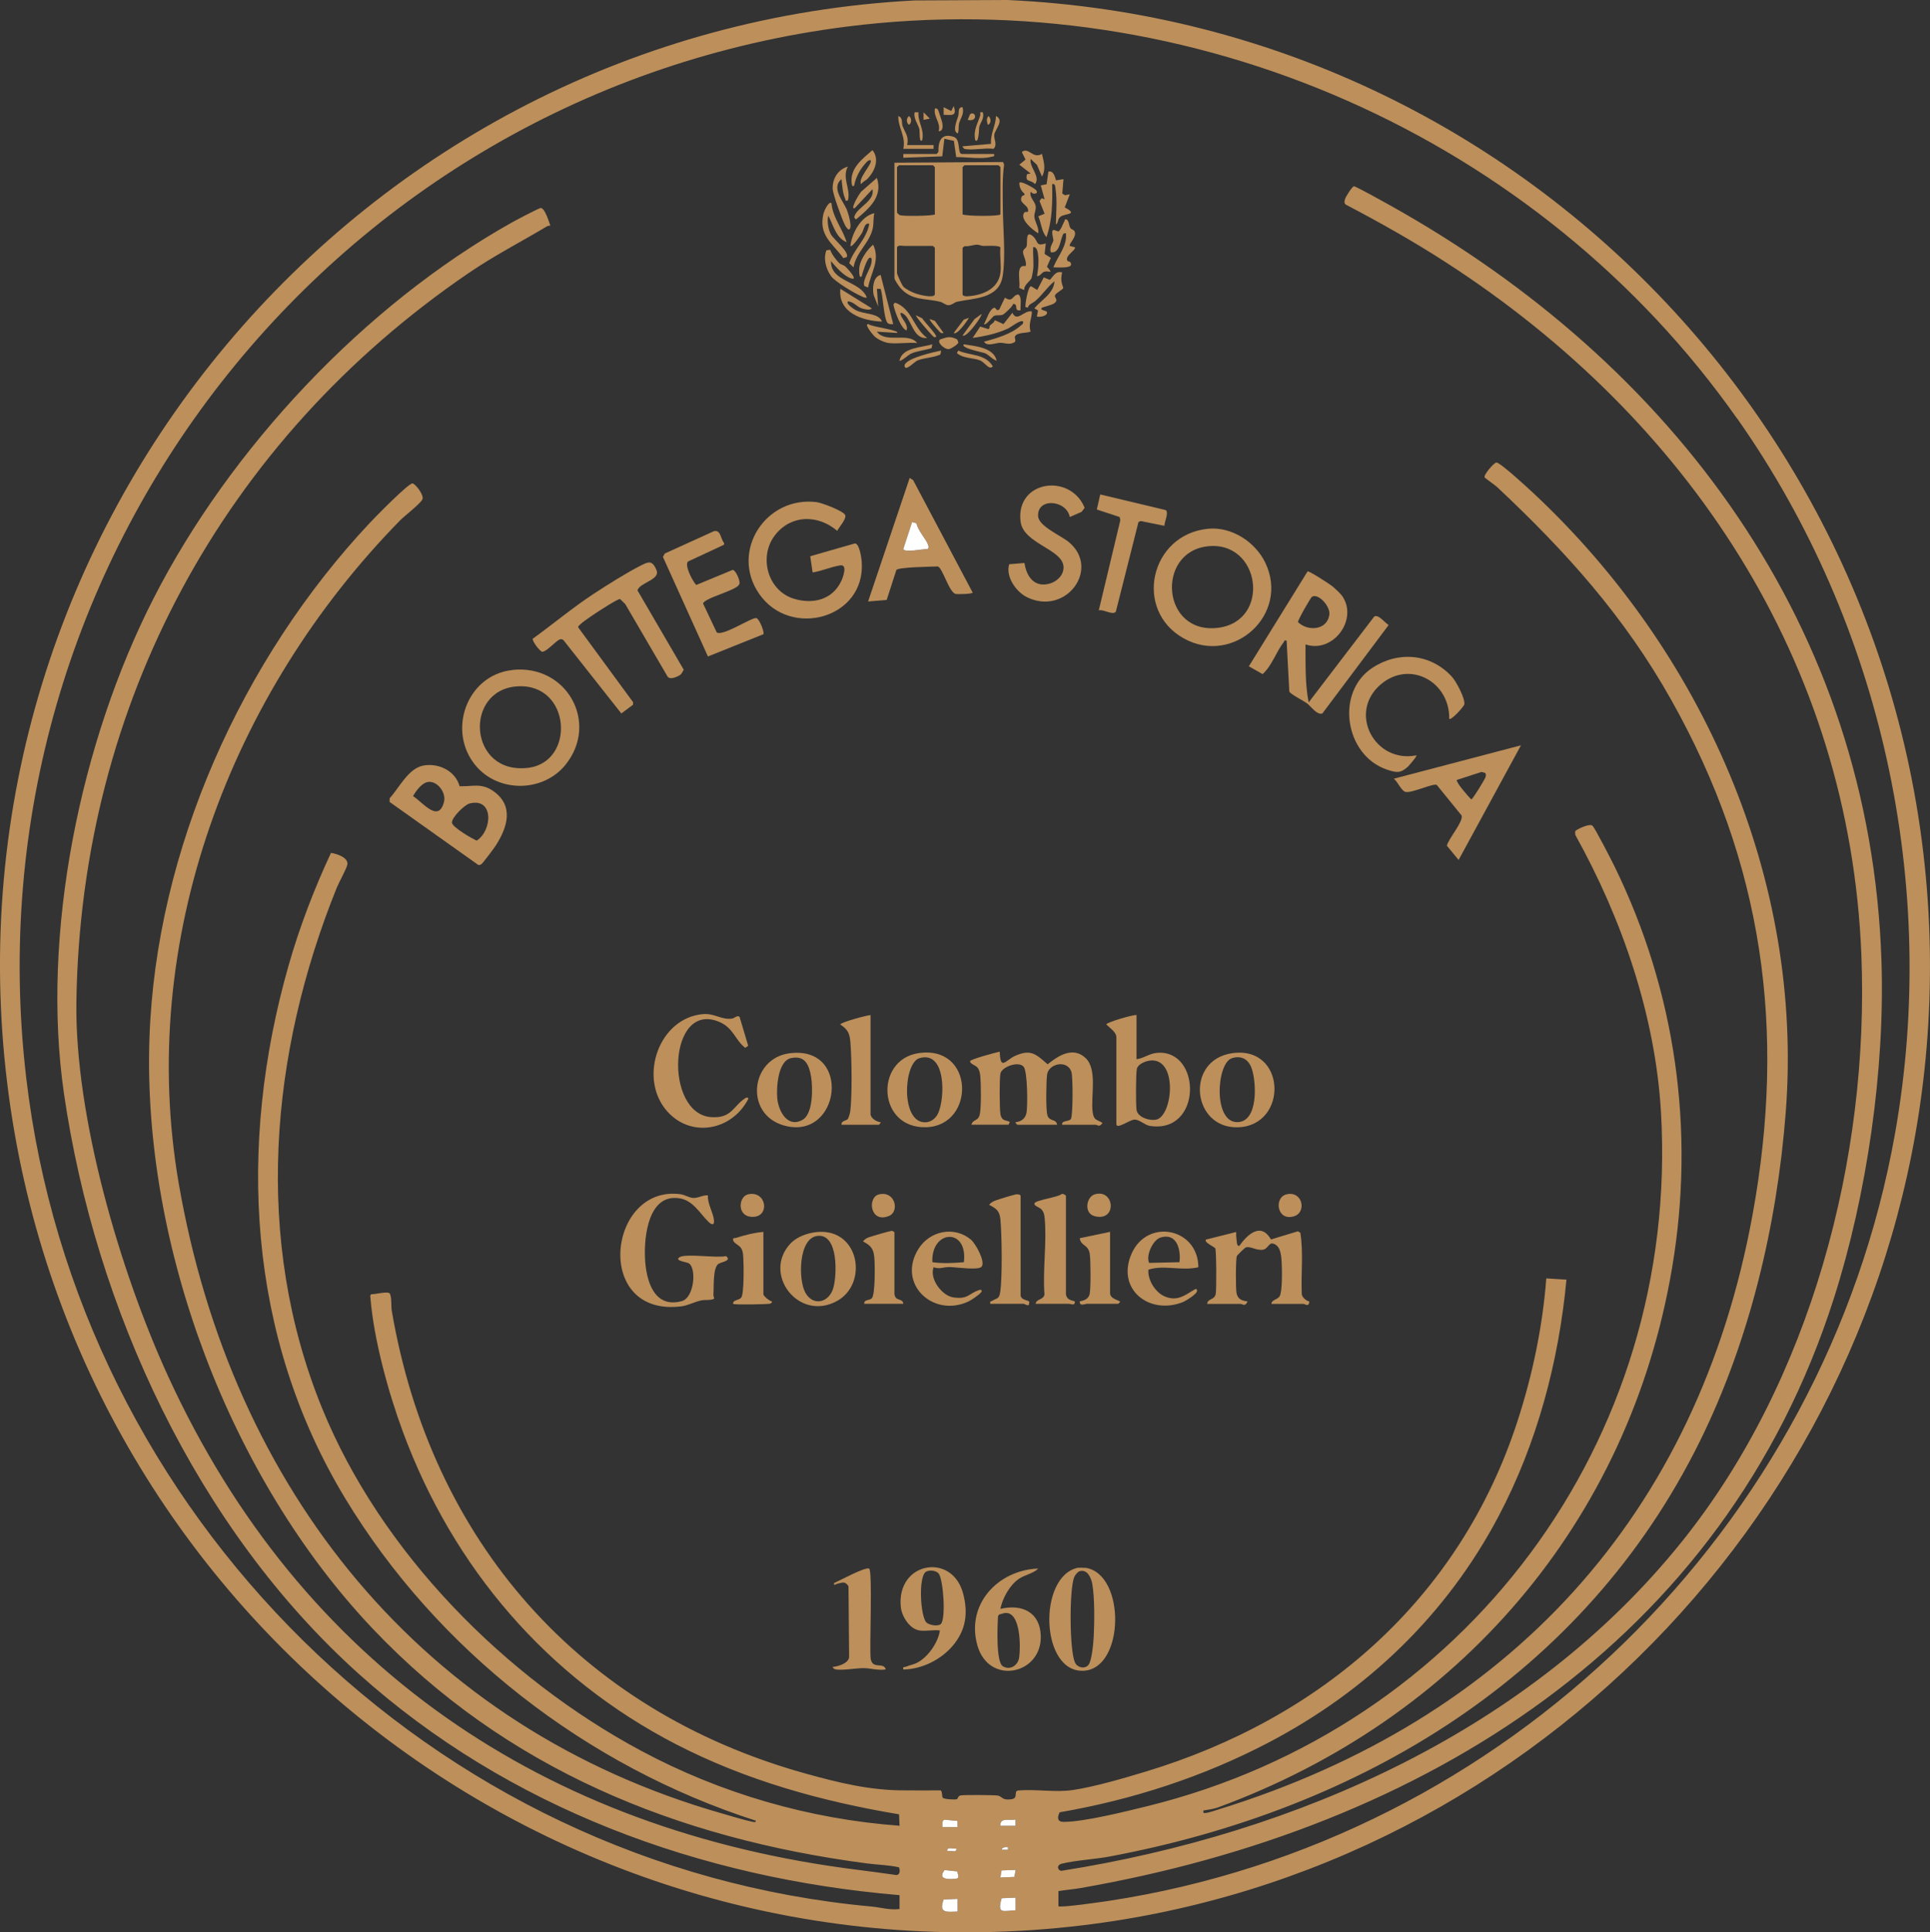 <svg xmlns="http://www.w3.org/2000/svg" id="Livello_1" viewBox="0 0 3062.1 3065.1"><rect x="0" y="0" width="3062.1" height="3065.1" fill="#333333" stroke="none"/><defs><style>      .st0 {        fill: #fff;      }      .st1 {        fill: #bc8f5b;      }    </style></defs><path class="st1" d="M1450.8.7L1598.3,0c853.6,38.3,1512.8,772,1460.9,1627.1-44.5,733-613.7,1339.8-1343,1427C875.4,3154.6,114.2,2556,11.5,1718.8-96.5,837.5,567.6,47.1,1450.8.7ZM2756.6,664.7C2441.7,216.9,1890.7-26.8,1344.3,42.1,528,145.2-54.3,889.4,41.5,1708.8c81,693.1,644.1,1251.5,1340.7,1315.3,15,1.4,29.7,6,45,4v-22c-316.5-26.7-620.8-138.1-858-351-257.4-231.1-418.1-579.9-467.7-920.3-36.9-253.6,26.1-558.4,142-785.4,121.5-238.1,334.4-465,567.9-596.1,5.7-3.2,44.1-23.6,46.7-23.4,6.5.5,12.9,22,15.1,28.1-2-.1-4,.2-5.7,1.2-41.7,24.9-83.7,46.4-124.1,74C355.1,698.2,128.1,1116.3,121.2,1589c-2.7,182.6,69.6,428.6,145.7,594.4,210.3,458.4,597.1,721,1095.3,782.7,20,2.5,40.1,5.3,60,8.1,6.2-.4,5.9-7.9,4.1-12.2-15.7-3.7-33.4-4-49.9-6.1-302.2-39.5-574.5-150.3-785.3-372.7-226.3-238.7-365.1-606.5-354-936.2,10.1-299,146.7-601.6,350-818,8.4-9,60.1-61.7,67.1-62.2,4.3-.3,19.1,18.6,16,25.2-3.4,7.2-28,26-35,33-269.5,274.8-418.5,667.1-351.4,1053.4,84.1,483.6,385.3,862.8,863.4,998.6,14.1,4,31.6,9.5,45.5,12.5,2,.4,7,2,6.5-1.5-268.8-86.4-505.4-269.8-651.6-511.4-155.4-256.9-171.1-559.6-89.8-845,17.5-61.3,40.4-121,67.3-178.7,9.1,1.3,27.2,7,26.1,18-.6,5.7-13.7,29.2-16.9,37.2-106.3,263.5-132.3,557.8-23.4,825.3,93.2,228.9,290.2,427.9,506.3,543.7,126.3,67.7,266.8,108.4,410,118.9l-.8-18.1c-122.9-20.5-242.3-53.7-353.2-110.8-204.9-105.6-354.2-280.1-434-496-23.1-62.4-46.2-146.4-51.5-212.7-.2-2.2-.9-3.9,1.5-5.5,6,.4,26.2-5.3,29.2-1,3.2,4.7,2.1,20.8,3.1,26.9,62.4,365.3,297.9,634.5,655.8,734.2,53.6,14.9,103.3,27.2,158.9,26.9,18.6,0,37.2.3,55.8,0,3.4.8,2.2,9.5,3.7,11.6,1.9,2.6,18.8,3.3,22.2,2.5,2.2-.6,1.4-5.1,6.3-6.1,5.4-1,55.6-.8,59.7.4,7.1,2.2,6.2,7.6,20.5,5.7,11.8-1.6,3.6-11.6,10.2-13.8,28.6-2.7,59.4,3.3,87.2-.8,35.2-5.2,80.6-18.6,115.1-29,280-84.5,498.8-274,590.5-555.5,23.8-72.9,40.1-150.6,45.9-227.1l32,2c-12.3,130.3-46.6,259.6-107.7,375.3-82.6,156.4-208.9,277.3-365,359-103.7,54.3-215.9,90.7-331.4,110.6-4.2,8.5-3.8,15.4,7.1,15.2,32.7-.3,97.7-16.5,131.4-24.8,504.2-123.9,845.6-578.8,815.6-1100.4-8.8-153.3-61.8-307.2-135.9-440.2-.1-2-.8-4.8.2-6.5,1.1-1.8,21.6-12.3,26.8-8.4,3.6,2.6,31,56.1,35.2,64.8,96.9,198.1,128.1,417.9,91.4,636.1-68.1,404.6-339.3,716.7-721.3,856.7-6,2.2-15.8,3.6-22.4,4.6-.1,3.6-1,4.2,3,4,4.9-.2,15.3-3.8,20.6-5.5,461.1-142.4,760.9-466.8,847.8-944.2,53.4-293,16.7-556.4-129.1-815.8-74.2-132.1-166.7-234.9-276.3-337.7-3-2.8-19.1-14.2-19.8-15.2-2.2-3.8,14.7-23.6,18.7-23.7,6.3-.1,51.1,41.5,59.1,48.9,267.4,250.3,428.7,611.4,399.9,982-13.8,178.3-57.1,361.4-136.3,521.7-183.7,372.2-536.8,583.8-937.3,658.7-23.2,4.3-53.4,5.8-74.9,11.2-9.7,2.4-6.1,11.2-.7,11.3,374.3-59.1,744.8-223.2,985.1-523,203.3-253.6,297-606.9,284.1-929.9-18.5-466.1-275.5-850.7-659.4-1098.6-51.2-33.1-104.6-63.2-158.6-91.4-3.2-2.6-2-5.7-1.1-9.1s11.4-20,14-20c3.2,0,49.3,25.7,56.4,29.7,451.2,251.4,763.4,669.2,780.6,1199.4,5.6,172.3-23,370.2-75.4,534.5-174.3,546.4-652.1,841.3-1196.1,935.9-11.3,2-23,2.7-34.3,4.7v23.9c2.7,2.9,70.4-7,80.4-8.5,629.2-96.1,1135.7-591.1,1246.9-1217.1,70-393.9-20.9-807.8-250.1-1133.7h0ZM1519,2888.4l-20.4-2c-4.6,1.5-3.2,7.8-3.3,11.7h24l-.3-9.7h0ZM1611.2,2886.1c-9.1,2.5-24.8-4.4-24,10h24s0-10,0-10h0ZM1599.2,2930.1c-3.8-.3-8.8-.6-10,4h10v-4ZM1517.2,2932.1c-4.2,1.1-15.6-3.4-14,4,4.2-1.1,15.6,3.4,14-4ZM1518.9,2968.5l-20.3-2.1c-11.9,15.8,7.5,14.8,19.4,13.4,4.9-1.3,1.1-7.8.9-11.3h0ZM1611.3,2966.1l-22.1.9-1.9,11.1,22.1-.9,1.9-11.1ZM1611.3,3010.1l-22.1.9c-7.5,26.1,2.4,19.8,22.1,19.1v-20h0ZM1519.3,3012.1l-22.1.9c-8,22.4,4.5,19.8,22.1,19.1v-20h0Z"></path><path class="st0" d="M1611.3,3010.1v20c-19.7.7-29.6,7-22.1-19.1l22.1-.9h0Z"></path><path class="st0" d="M1519.3,3012.1v20c-17.6.6-30.2,3.2-22.1-19.1l22.1-.9h0Z"></path><path class="st0" d="M1518.9,2968.5c.2,3.6,4,10-.9,11.3-12,1.4-31.3,2.3-19.4-13.4l20.3,2.1h0Z"></path><polygon class="st0" points="1611.3 2966.1 1609.4 2977.2 1587.2 2978.1 1589.1 2966.9 1611.3 2966.1"></polygon><path class="st0" d="M1519,2888.4l.3,9.7h-24c0-3.9-1.3-10.2,3.3-11.7l20.4,2h0Z"></path><path class="st0" d="M1611.2,2886.1v10h-24c-.8-14.4,14.9-7.5,24-10Z"></path><path class="st0" d="M1517.2,2932.1c1.7,7.4-9.8,2.9-14,4-1.7-7.4,9.8-2.9,14-4Z"></path><path class="st0" d="M1599.2,2930.1v4h-10c1.2-4.5,6.2-4.3,10-4h0Z"></path><path class="st1" d="M1419.2,258.1l172.1-1.1,1.8,3.9c-3.1,22.6-2.2,47.1-2,70.3.3,31.7,4.8,76.5-.4,107.4-6,35.8-45.7,34.2-72,40-5,1.1-8.7,5.8-14.4,5.5-4.2-.3-8.2-4.3-12.7-5.4-24.2-5.9-45.4-1.4-63.5-22.5-2.2-2.6-9-12.5-9-15v-183h0ZM1483.2,340.1v-75l-3-3h-54l-3,3v72c0,.4,3.1,3.5,4,4,4.8,2.3,53.9,1.4,56-1ZM1587.2,340.1v-75l-3-3h-54l-3,3v75c7.4,3,58,3.1,60,0ZM1483.2,467.1v-74l-3-3h-46c-1.3,0-11-2.3-11,3v40c0,2.1,7.8,19.1,10,21.5,3.4,3.9,14.5,9.3,19.6,11,5.5,1.9,28.5,7.9,30.4,1.5h0ZM1587.2,433.1c1.7-12.1-1.2-27.5,0-40,0-4.6-22.2-2.9-27-3-3.4-.1-6.6-2-10-2-5.7,0-13.1,3.3-19.7,2.3l-3.3,2.7v74c0,2.1,4.4,3,6.7,2.9,23.4-1.1,49.6-10.7,53.3-36.9h0Z"></path><path class="st1" d="M2071.3,1022.1c.2,30.6-.9,62.2,5,92l104-136.1c6.4-4.3,17.2,10.1,22.9,13.4l-105.3,140.5c-8.9,2.4-18.3-12-24.7-16.6-5-3.6-26.2-14.4-27.6-18.4l-4.3-80.7c-4.6-1.2-3.3.9-4.6,2.5-12.5,15.9-18.3,36.9-33.5,50.6l-21.8-12.4,93.2-150.6c2.6-.8,34.1,19.5,38.6,23.1,4,3.2,13.5,11.9,16.2,15.8,26.1,37.4-14.5,91.8-58,77h0ZM2081.6,946.5c-2,1.2-23,37.7-22.2,40.3,15.9,15.4,46.4,12.8,49.7-11.8,1.8-13.2-17.4-34.4-27.5-28.4Z"></path><path class="st1" d="M1080.6,1069.4c-3.8,3.4-17.6,9.9-21.5,3.7l-67.1-114.9-8.2-8c-3.2-.8-34.7,19.7-40,23.3-4.8,3.3-26.6,17.3-26.6,21.4l87.3,119-.2,4-18.5,13.8-91.5-115.9c-1.6-1.7-3.4-2.3-5.7-1.7-6,1.6-21.4,20-28.5,19.8-4.5-1.7-15.9-17-14.8-20.8,32.4-23.4,63.4-49.4,96.8-71.3,21.5-14.1,51.1-32.7,73.7-44.3,12.8-6.6,19.1-9.6,25.8,6.9,6.3,15.5-26.3,19.3-30.2,32l73.4,125.9c-1.3,2-2.6,5.4-4.3,6.9h0Z"></path><path class="st1" d="M1289.3,908.1l-3.8-25.8,70.8-20.3c7.3-.2,10.5,23.3,10.9,29.1,6.5,89.8-113.2,122.7-162.8,50.8-46.6-67.5,10.8-155.7,91.4-145.4,7.9,1,43.2,14.2,45.3,20.8,1.9,5.9-9.8,18.9-12.8,24.7-30.3-25.7-72.2-26.1-98,6-27,33.5-13.3,88.2,28.6,101.5,30.4,9.6,62.4,2.1,76.2-28.7,2.6-5.7,9.8-25.7-1.8-24-14.2,2.1-29.5,9-43.9,11.2h0Z"></path><path class="st1" d="M1916.8,838.7c37.3-3.6,75,20.9,90.8,54.1,39.1,82-51.2,163.7-129.7,119.7-79.9-44.7-53.2-164.8,38.9-173.8ZM1914.8,866.7c-80.8,10.2-71.7,139.6,17.2,129.2,85.5-10,68.4-140-17.2-129.2Z"></path><path class="st1" d="M812.8,1062.7c86.2-9.5,138.2,83.6,84.4,150.4-35.3,43.7-105.5,44.7-141.9,2-46.8-55-15-144.4,57.5-152.3h0ZM820.9,1088.7c-85.8,5.3-77.8,140.9,17.2,129.2,75.4-9.3,67.9-134.5-17.2-129.2Z"></path><path class="st1" d="M670.7,1214.5c24.3-4.9,51.7,7.8,58.5,32.6,21.5.7,34.7-5.7,54,8.1,32.5,23.2,21.8,57.1,3.7,85.5-2.6,4.2-21.4,29.4-23.7,30.5-1.5.7-2.8,1.2-4.5.7l-140.5-99.8v-5.9c14.6-15.8,29.5-47,52.5-51.6ZM678.8,1240.4c-9.5,1.5-19.1,14.4-23.4,22.4,15.7,10.2,40.3,43,49,9.3,4-15.4-11.2-34.1-25.5-31.7ZM744.7,1274.6c-7.5,2-28.3,22.1-27.6,30.4.6,7.1,31.3,25,39.2,28.4,25-15.9,27.6-69.1-11.6-58.8h0Z"></path><path class="st1" d="M1541.2,1784.1c2.8-9.8,11.1-4.7,13.5-17.5,2.2-11.6,1.8-47.1.6-59.6-.5-4.8-1.3-9.8-4.4-13.6s-12.7-6.1-11.7-10.2c.7-3.1,40.5-13.7,47-15.1.9,31.2,9.2,13.4,24.6,6.6,25.1-11.1,33-2.3,51.4,13.5,17.1-14,40.2-28.5,60-10.1s7.8,62,11.5,86.5c1.9,12.7,6,10.8,15.5,16.5-4.8,7.9-7.8,3-11,3h-53c-1.5-7.4,11.7-4.6,14-9.5,3.2-6.9,3.2-66,.7-74.2-6.2-20.1-36.6-13.5-38.7,4.6-1.3,10.9-2.1,54.1.5,63.6,3,11.2,14,5.3,15.5,15.5h-63c-.4,0-3.6-3.2-3-4,9.4-1.2,15.8-5.8,17.5-15.5,1.9-10.9,1.6-65-4.6-72.5-7.9-9.6-34.8,0-36.9,11-1.6,8.6-1.4,54.8,0,63.8,2.2,13.3,11.7,9.3,14.9,13.1l-2,4h-59,0Z"></path><path class="st1" d="M1543.2,940.1c-1.5,2.2-23.1,2.7-26.9,2-10.4-2-20.7-41.2-28.4-43.6-10.2.5-61,.9-65.7,5.5l-15.4,47.6-29.5,2.5,66-196,5.5,3.5,94.5,178.5h0ZM1447.3,828.1l-14,42.9c1.6,6.2,31.9-.5,38.1.2,2.3-1.6,2.3-3.1,1.6-5.6-2.5-9.5-16.9-24-18.7-35.3l-6.9-2.1h0Z"></path><path class="st1" d="M2413.2,1182.1l-99,182-18.6-22.6c2.6-11.6,26.2-37.7,23.4-47.9l-39.6-48.7c-7-2.2-38.3,13-49,11.3-7-1.1-12.8-16.6-19.1-21l201.9-53h0ZM2350.7,1224.4l-39.4,12.8c-1.2,4.2,18.6,26.5,23,30.9,2.1,0,21.7-32.1,22.6-35.4.6-2.3,1-4.5-.5-6.6l-5.6-1.6h0Z"></path><path class="st1" d="M1091.7,890.6c-6.3,6,7.3,31.4,12.9,37.3l57.7-23.9c4.9,0,11.8,16.2,11,21,0,1.8-1,2.8-2.1,4.1-5.5,6.2-38.5,16.4-48.1,21.9-2.4,1.3-7.1,3.7-7.6,6.4l21.7,45.8c10.2,6.3,55.2-24.2,62.8-22.8,4.8.9,13.3,23.1,11.2,25.6l-88,35.3-71.4-157.9,2.9-5.4,78.1-35.5c11.2-2.5,10.4,12.9,16.2,19l-.6,2.7-56.7,26.4h0Z"></path><path class="st1" d="M1123.2,1896.1c-1.1,12.9,8.6,27.5,9.6,39.6.8,8.5-3.8,7.2-8.6,2.5-13.9-13.5-24.7-34.3-46.4-37.5-48.8-7.4-56,59.7-54.5,94.5,1.5,34.8,13.7,81,58.5,68.6,19.8-5.5,23.6-52.6,10.9-60-3.5-2.1-23.3-4-14.6-9.6,9.8-6.3,59.5,1.7,73.8-1.8,10,8-8,9-12.7,12.9-8.3,7.1-6.4,36.2-7.3,48.3-.2,2.3,1.1,4.3,1.2,6.5-6.6,3-13.9,1.2-20.5,2.6-10.1,2.1-21.5,8.1-30.7,9.3-141.4,18.6-118-193.4-2-177.7,6.7.9,13.5,5.7,20.2,5.9,7.7.3,15.1-4.8,22.9-4.1h0Z"></path><path class="st1" d="M2299.3,1140.1c1-58.9-62.9-94-109.1-54.1-52.1,45.1-8.5,125.3,57,112.1,1.5,1.3-11.8,16.4-13.2,17.8-12.2,11.3-18.9,9.8-34.2,4.6-66.1-22.8-81.5-122.4-22.4-161.2,41.3-27.1,92.1-22.6,125.9,13.8,6.9,7.4,21.3,34.3,20,44-.5,3.6-21,26.2-24,23.1h0Z"></path><path class="st1" d="M1697.3,820.1c-5.1-27.2-52.4-31.3-50.2-1,1.2,15.9,36.5,30.5,49.1,41.1,50.1,42.4-5.3,117.4-67,87-17.1-8.4-34.1-32.7-28-52.2l24.2-2c3.3,22.2,16.2,39.6,40.3,32.6,11.5-3.3,22.2-13.6,21.7-26.4-1.2-28.3-63.8-36.5-68.2-72-8-65.2,78.9-77.4,101.7-21.7l-4.9,6.4-18.7,8.2h0Z"></path><path class="st1" d="M1803.2,1610.1v70c11.9-1.5,19.7-9,32.9-10.1,70.6-5.6,71.7,129-11.8,115.9-7.9-1.2-16.3-10-24.1-10s-29,16.5-29,7.1v-138c0-7.8-11-15-16-20,0-3.2,41.3-15.4,48-15h0ZM1822.7,1682.6c-6.7,1.1-17.4,5.7-19,12.9s-1.8,57.9-.4,65.5c2.2,11.4,20.3,17.1,30.9,15,27-5.3,35.5-101.2-11.5-93.5Z"></path><path class="st1" d="M1915.2,2068.1c1.1-8.7,11.4-5.6,13.6-15.4,1.4-6.4,1.2-69.6-.7-72.6-1.7-2.6-18.2-9.3-14.8-13.9l48-12c-.2,4.2,0,8.3.6,12.4.4,2.7.3,10.7,4.4,9.6,13.1-18.5,34.4-37.9,50.2-10.2l42.7-12.9,3.9,2.3c5.1,31.9.8,65.4,2.3,97.8.9,4.9,7.1,10.3,11.9,11.1-.5,9.8-6.7,4-9,4h-51c-.3-6.5,9.2-6.4,12.9-12.1,4.6-7.2,3.9-44.6,3.2-55-.8-11.2-1.8-26.7-15.1-28.9-5.2.1-7.6,8.7-14,9.9-10.4,2-20.1-5.8-27.5-3.6-1.7.5-13.7,12.1-14.4,13.7-2,4.4-1.9,51.9-.6,58.5,2,10.1,8.2,12.3,17.5,13.5-3.6,9.1-7.8,4-11,4h-53,0Z"></path><path class="st1" d="M1710.5,2486.8c.6-.1,11.8,0,12.8.2,62.8,11.3,60.9,158.6-3.1,163.1-69.9,5-74.2-150.4-9.7-163.4h0ZM1712.7,2492.4c-3.3,1-7.2,6.4-8.5,9.6-7.8,20.1-7.4,115.1,1.2,134.8,3.8,8.7,16,11,21.6,4,5.5-6.9,7.8-35.8,8.3-45.7,1.2-22.8,1.5-59.8-2.2-82-1.7-9.9-7.5-24.5-20.4-20.8h0Z"></path><path class="st1" d="M1114.8,1608.6c18.9-1.8,29.8,9.7,47,7,3.6-.6,7.8-5.7,11.6-2.7l13.7,46-4.8,3.2c-16.1-12.8-18.7-31-39.6-40.5-82.9-37.4-89.8,145.3-14.3,150.4,32.7,2.2,34.5-17.3,53.9-30,3-2,5.1-.8,5,1-26.6,51.9-94.6,63.2-131.9,16-41.4-52.4-9.5-143.9,59.5-150.4h0Z"></path><path class="st1" d="M1647.2,2488.1c-7.7,7.9-21.4,9.9-30.7,16.3-14.7,10.1-25.8,30.5-29.3,47.6,34.3-8.1,63.1,5.2,64.1,43,1.7,61.3-82.7,79.2-100.7,14.6-18.2-65.3,33.2-119.2,96.6-121.6ZM1594.9,2558.5c-2.9.2-6.6,1.8-9.7,2.5l-1.7,2.3c-.9,13.9-3.7,73,7.7,79.8s24.1-1.4,25.8-14.2c2.3-16.6,2.6-72.3-22.2-70.4h0Z"></path><path class="st1" d="M1458.2,2586.1c-15.3-2.5-27.5-22.5-29-37-7.3-71.7,81.8-87.5,99-21,8.1,31.2,4.2,58.3-17.1,83-19,22-48.8,36.6-77.9,37.1-1.1-5.7,1.5-3.2,4.4-4.5,5.4-2.4,11.4-3.3,16.4-5.7,17.5-8.3,34.6-32.4,37.2-51.8-10.1-1.2-23.3,1.6-33,0ZM1469.8,2573.5c4.2,4.2,17.7,6.7,22.6,2.8,8.7-6.9,4.4-68.9-2.7-79.7-3.8-5.8-15.4-6.6-20.5-3.5-12.5,7.5-8.9,70.9.6,80.5h0Z"></path><path class="st1" d="M1847.2,834l-37.4-7.5-3.5,1.5-35.9,142.2c-4.8,6.4-20-4.3-27.1-2l34.2-143.1-1.1-5-36.2-11.9,5.4-23.9,103.9,24.8c5.4,3.8-2.3,19.2-2.1,25h0Z"></path><path class="st1" d="M1252.8,1670.7c100.1-12.8,80.2,140.3-9.5,114.4-62.6-18.1-52.6-106.5,9.5-114.4ZM1254.7,1678.5c-20.8,4.8-23.2,48-21.4,64.6,2.2,20.5,17.1,47.1,40.7,32.7,16.2-9.9,15.7-51.3,12.8-68.2-3.2-18.8-9.8-34.2-32.1-29.1Z"></path><path class="st1" d="M1253.9,1972.8c12.9-13.9,37.5-20.5,56.1-18.5,55.3,6.1,64.5,83.8,17.9,109.4-60.7,33.3-118.7-42.7-74-91h0ZM1296.8,1960.4c-30.2,3.7-30.4,69.9-19,90.1,12.3,21.9,37.1,15.9,44.1-6.8,6.2-20.2,8.7-87.4-25.1-83.3h0Z"></path><path class="st1" d="M1456.7,1670.6c89.9-14.1,91.4,114.6,13.2,117.4-77.7,2.8-82.5-106.5-13.2-117.4ZM1458.7,1678.5c-25.2,7.5-30.2,102.7,9.5,101.7,9-.2,16.4-6.2,20.1-14.1,11.3-23.9,13-100.3-29.6-87.6h0Z"></path><path class="st1" d="M1954.8,1670.6c86.3-12.6,89.7,114.9,9.4,117.5-73.1,2.4-84.4-106.6-9.4-117.5ZM1954.7,1678.5c-24.7,7.2-30.6,103.3,9.3,101.4,32.5-1.5,29.3-62.3,22.3-83.9-4.9-15-15.5-22.3-31.6-17.6h0Z"></path><path class="st1" d="M1691.2,2053.1c1.1,7.7,7.2,9.4,14,11,1,7.9-6.3,4-9,4h-53c.4-7.9,13.2-6.1,13.9-15.1-3-38.8,4.2-84.1.2-122.1-.6-5.2-1.5-8.9-5.2-12.8-3.2-3.3-11.8-5.3-10.9-9.1,1.3-5.6,36.9-9.5,43.1-15,2.2-.9,6.9,1.5,6.9,3v156h0Z"></path><path class="st1" d="M1619.2,2055.1c1.8,7.9,12.4,6.7,14,10l-1,5c-2.8,1.3-6.7-2-8-2h-53c-.9-4.7.5-3.2,2.6-4.5,8-5,11.4-2.3,13.2-14.7,3.4-23.3,2.5-89.4.3-113.9-1.3-14.1-6-17.7-18-23.9,2.6-3.4,5.6-5,9.4-6.6,4.6-1.9,29.8-9.6,34.1-10.1,2.4-.3,6.5.5,6.5,2.7v158h0Z"></path><path class="st1" d="M1381.2,1610.1v157c0,6.6,9.8,12.4,16,13,.6.8-2.6,4-3,4h-59c-1-6.7,7.6-5.9,10.1-9.4,1.2-1.7,3.4-9.4,3.7-11.8,3.1-25.2,2.4-83.9.2-109.9-1.2-14.2-4.2-20.1-16-27.9,0-3.4,41.3-14.5,48-15h0Z"></path><path class="st1" d="M1901.3,2010.1c-26.5,6.4-53.9-4.2-79.2,3.8-1.7,15.9,10.9,36.2,25.8,42.5,19.2,8.1,30.9-1,46.4-10.4,2.5-1.5,4.3-2.6,4.9,1,1,5.3-18.5,16.9-23.2,18.7-53.1,20.4-105.1-20.9-80.8-76.8,24.7-57,105.6-41.3,106.1,21.1h0ZM1871.3,2002.1c2.6-20-4.3-47.2-30.1-39.1-12.1,3.8-23.5,28.6-18,40.2l48.1-1.1h0Z"></path><path class="st1" d="M1379.1,2488.3c5.5,4.6.2,125.7,2.3,142.7,2.8,17.9,20.9,4.6,23.9,17.1-11.7,1.9-23.8-1.9-34.9-2.1-12.5-.1-35.9,4.4-45.7,1.7-1.7-.5-4.2-2.8-3.4-3.6,8.5-.9,24.1-5.3,25.9-15.1l-1-112.9c-5.5-8.5-9.9-5.7-17.8-3.9-3,.7-5.8,4-5.1-1.1,7.9-3.4,51.1-26.9,55.8-22.8h0Z"></path><path class="st1" d="M1481.3,2010.1c-7.1,17.9,12.9,45.1,31.1,47.8,23.1,3.4,23.8-5.4,40.2-11.4,2.5-.9,6-1.2,4.6,2.5-1.4,3.4-16.4,13.4-20.6,15.4-56.4,26.4-114-28.3-79.4-83.4,17.9-28.6,56.5-36.8,83-14.9,7.7,6.3,23.7,35.3,17.2,43.1-5.2,6.3-41,.6-51.2.6s-15.6,3.9-24.9.2h0ZM1529.3,2002.1c6.6-55.5-52.4-51.6-50,0,16.9,2.3,33.1,1.4,50,0Z"></path><path class="st1" d="M1419.2,2053.1c1.8,11.8,12.9,5.3,14,15h-62c-.6-7.5,8.3-4.7,12.1-8.9,5.4-5.8,4.9-53.8,3.9-64.2-1.3-14.7-5.6-19.1-18-25.9,2.2-2.8,4.7-4.6,7.9-6,3.7-1.6,34.6-10.5,37.4-10.7,1.7-.1,4.6,1.5,4.6,2.7v98h0Z"></path><path class="st1" d="M1761.2,1954.1v97c0,10,16,11.4,16,14l-3,3h-50c-2.3,0-11.8,4.8-11-4,7.1-1.1,13.8-3.7,15.6-11.5,2-9.2,1.7-53.2.2-63.4-2.2-15.7-14.5-12.4-15.8-25.2l48-10h0Z"></path><path class="st1" d="M1211.2,1954.1v99c0,2.5,9.4,10.5,13,11,1.8,1.4-1.1,3.4-2.3,3.8-3.6,1-56.4,2.1-58.7.3-.9-6.7,9.1-5.1,12.9-10.1,4.6-6,3.9-52.6,3.2-63-.4-5.6-.3-9.6-3.2-14.8-3.1-5.5-12.1-8.1-12.9-13.2-.8-4.4,1.8-2.6,4.4-3.5,13.1-4.3,29.9-8.5,43.6-9.5Z"></path><path class="st1" d="M1675.4,286.1l11.9-2-1.9,22.9,4.4,2.7,7.5-1.6-8,20.9c22.8,12.1.4,9-7.1,15-4.8,3.9-2.8,9.8-6.9,12.1.2-19.6,2.2-36.9-.6-56.5-.4-3.2-.4-9-5.4-7.5.6,28.2.4,57.2-9,84-7.8-8.4-8.2-22.5-13-33l10-4.1-8-20.1,3.2-4.5,4.8,1.7-6-22,9.2-1.9,2.9-20.1c8.2-1.5,10.1,7.8,12.1,14h0Z"></path><path class="st1" d="M1637.2,494.1c-.2,11.9-5.9,19.6-2.1,31.8-6.2,3.1-21.8.7-24.8,8-1,2.4,2.7,7-1,9.1-8.1,4.7-15.4.5-23.1.8s-20.1,6.3-25-1.8c18.7-5.1,43.3-12,57.8-25.2,2.2-2,5-2.9,4.2-6.8-3.9-3.4-19.5,9.1-23.9,11.1-17.4,8-37.1,12.4-56.1,14.9l12-18,12.9,4,2-2c-1.6-5.5,6.3-5.7,8.3-12.1l13.7,6.2,14.1-18c7.4,16.1,18.8-5.1,31-2h0Z"></path><path class="st1" d="M1639.2,427.1c-.2,2.3-1.8,11.8-2.4,13.6-1.5,5-13.1,11.4-11.6,19.4l-8.1-3.4c2.2-10.9-6.4-37.9,10.1-34.6,2.6-7.4-4.7-17.2-4.1-23,.4-4.1,4.8-5.4,5.7-8.4,1.7-5.5-2.5-27.3,10.4-15.6,8.5,7.7,3.6,16.3,20,11l-1.8,16.7,9.9,6.3-6.2,14c11.1,12.7,3.5,5.9-3.9,7.8-4.7,1.2-6.7,7.5-11.9,7.1,1.9-10.6,3.1-21.9,1.8-32.8-.6-4.6-1.5-14-7.8-13.2-.8,11.3,1.1,23.9,0,35h0Z"></path><path class="st1" d="M1685.2,432.1c-2.3,10.1-1.6,15.2,1.8,24.7-.8,2.8-10.9,7.1-13,11.4s7.3,7.4-2.3,13.5c-3.2,2.1-17.8,5.7-18.6,6.4-4.3,4.4,7.2,4,8,7,1.5,6.1-11.5,8.4-16,7l1.8-9.7-5.8-3.3c11.2-13.7,30.9-23.5,31.9-43-11.3,9.1-19,21.4-30,31-4.3,3.8-11.5,5.5-12.1,10.9l-4-1c-.5-5.5,4.2-33,9-33l9.8,5.9,10.3-19.9,9.7,3.9c5.9-6,9-14.4,19.2-11.9h0Z"></path><path class="st1" d="M1697.2,390.1l8,2c3.2,4.2-16.6,13.5-11.6,21.6.5.9,3.8,1.1,4.6,2.3,7.4,10.9-20.3,7.8-27,8.1,6.8-17.8,22.2-33.5,20-54-4.4-.8-4.7,1.9-5.9,5-3.6,8.9-4.7,27.2-18,25-3.1-7.5,3.5-14.7,4-19.1.2-2.3-5.4-18.7,2-15.9l6.1,2.1c5-4.4,6.3-11.2,9.5-16.6,1-1.7-.6-3.3,3.4-2.5,4.4,3.3,3.3,10,6.2,13.9,1.4,1.9,4.8,2.5,5.9,4.1,5.7,8.8-9.4,20.6-7,24h0Z"></path><path class="st1" d="M1317.2,396.1c1.7,6.1,9.5,16.6,14.1,21,3.1,2.9,7.3,3.1,10.2,5.8,2.4,2.4,21.1,22.2,9.3,18.8-12.2-3.6-24.4-18.3-32.4-27.6-.6,33.9,46.2,30.5,57,58-3.4.6-5.9-.9-8.8-2.2-11.2-4.9-41.4-22.7-48.1-32-8.2-11.4-12.5-27.8-7.3-40.9l6-.8Z"></path><path class="st1" d="M1319.2,322.1c1.9,23.2,17.5,40.2,24,62-17-6.7-21.2-27.5-29-42-2.5,8.4,0,22.2,4.2,29.8,3.8,7.2,30.4,28.7,24.8,36.1-.2.2-3.8.6-5,1.6-17.9-24.5-40-36.2-31.6-71.1.7-3,7.9-19.8,12.6-16.4h0Z"></path><path class="st1" d="M1345.2,264.1c-9.9,19,5.2,35.5,0,54-5.2.8-3.1-.5-4.2-2.8-4.1-8.7-4.8-21.6-5.8-31.2-17,13.5,2.6,34.8,8.4,48.6,1.6,3.7,10.5,31.5,2.6,31.4-2.9-2.2-4.4-4.8-6-7.9-4.5-9.1-18.9-48.3-19.1-57-.3-16.2,8.4-30.3,24.1-35h0Z"></path><path class="st1" d="M1635.3,304.1c-2.6,9.4,7,15,7.9,23.2.7,5.8-2.2,10.4-2.1,15.7.2,8.6,7.9,17.7,6.1,27.1-8.1-4.9-30-22.2-22.2-32.8,2.3-3,6.8,1.4,6.2-4.2-.9-8.8-15.7-11.1-9.9-21.5,1.1-2.1,5.2-1,3.9-4.5-5.1-4.4-8.1-10.2-7.9-17.1,2.8-3.7,22.8,8.2,25.9,11,6,5.5-3.3,9.5-7.9,2.9h0Z"></path><path class="st1" d="M1387.2,338.1c-1.7,7.1-1,16.1-2.2,22.8-4.5,23.9-26.7,38.8-30.8,63.2l-6.8-6.6c7.3-22.5,27.7-38.3,31.8-62.4-7.5-2.8-8.8,9.8-11.6,14.4-1.4,2.3-15.7,23.9-18.4,20.6,2.4-20.4,17-47.3,38-52h0Z"></path><path class="st1" d="M1577.2,244.1c.8,5.2-.8,3.6-4.3,4.6-15.9,4.4-39,.2-55.8.5l-3.7-25.8-15.1-3.3-3.3,27.9-61.8,2.2v-6h53l2.7-3.3c-.4-17.1,4.5-30.4,24.4-23.8,11.6,3.9,5.1,27.1,12.9,27.1h51,0Z"></path><path class="st1" d="M1736.7,1894.5c31.8-9.5,36.2,43.5.4,34.7-18.3-4.5-13.4-30.8-.4-34.7Z"></path><path class="st1" d="M1186.7,1894.5c29.5-6.8,35.6,35.6,7.6,35.7-25.7.2-22.8-32.2-7.6-35.7Z"></path><path class="st1" d="M1394.7,1894.5c25.8-5.9,32.6,27,16.1,34.1-30.4,12.9-35.3-29.6-16.1-34.1Z"></path><path class="st1" d="M2040.7,1894.6c25.8-6.7,33,28.2,12.6,34.6-27.6,8.6-32.2-29.5-12.6-34.6h0Z"></path><path class="st1" d="M1653.2,244.1c2.8,12.7,6.7,23.8,0,36l-8-18.6-10-9.4c-2.5,13.4,16.2,27.5,7,40-6.8-7.9-16.4-2-12.8-15.8l5.8-1.1-18-14,9.9-8.1-5.9-11.9c10.9-8.9,16.9,11.5,31.9,3h0Z"></path><path class="st1" d="M1345.3,478.1c-3.8,3.9,10.5,12.9,12.9,14.1,13.8,6.8,35.9,4.1,41.1,17.9-31.1-1.2-69.9-14-66-52l49.9,31c-2.7,3.9-12.8,1.1-16,0-8-2.7-13.4-10.9-21.9-11h0Z"></path><path class="st1" d="M1391.2,282.1c10.2,30-12.7,48.8-33,65.9-3.7-2.8-3.3-3.5-1.5-7.4,6-12.7,31.8-23,27.5-40.5l-28,30c-6.5,2.8,1.3-11.9,2.3-13.7,2.2-4.2,4.8-8.5,7.7-12.3l25-21.9h0Z"></path><path class="st1" d="M1376.6,283.4c-2.6,2.8-7.9,4.8-10.3,8.7-6.1-8.5,19.1-33.3,15-38-4-.5-6.7,3.4-9,6-8,8.8-15,22.2-17,34-2.8,3-3.6-.2-4-3-3.3-24.2,16.9-38.9,32.9-53,11.7,14.4,3.8,33.2-7.6,45.3h0Z"></path><path class="st1" d="M1397.2,436.1l20,78c-2.7,0-5.5.5-8-1-7.2-4.2-8-45.6-12.1-54.9h-5.8c0-.1,2,27.9,2,27.9l-7.1-17.9c-2.3-10.3-1.3-29.3,11.1-32.1h0Z"></path><path class="st1" d="M1410.2,544.1c-7.4-.9-17.6-5.7-23.1-10.9-2.1-2-17.6-20.5-8.9-19.1,1.7,3.8,50.8,9.8,45,14l-32-2c14.3,19.3,49.8.1,64,18-14.3-1.3-31.1,1.7-45,0Z"></path><path class="st1" d="M1619.2,492.1c-11.9,2.1-2.3-10.2-11.9-10-.1,3.6-13.7,15.9-16.1,17-4.5,2-9.5,0-14,2-2.9,1.3-13,15.8-16,13,3.8-6.5,8.9-25.1,17-26.1l4,4.1,3.1-1,9.1-19c12.6,8.4,11.2-3.4,20.9-5.1,6.7,3.2,3.2,18.7,3.9,25.1h0Z"></path><path class="st1" d="M1377.2,456.1l-5.6-2.3c-4.5-6.6,8.3-26.5,10.3-34,.8-2.8,3-13.2-2.6-10.7-3.9,1.8-11.1,23.4-12,29-5.3,5.8-4.1-12.9-3.8-14.8,1.8-11.9,12.6-27.8,21.8-35.2,11.9,25-3.9,44.4-8,68h0Z"></path><path class="st1" d="M1471.2,536.1c-19.9,2-23.3-20.9-33.1-33.8-3.4-4.5-12.2-10.2-8.6-1.5,2.5,5.9,12.2,15.5,8.7,23.3-8.6-2.6-18-29.1-20.1-38-.8-3.6-1-3.6,2.1-6,26.6,9,29.1,40.5,50.9,56h0Z"></path><path class="st1" d="M1530.2,236.1c-.7-.2-3.6-3.4-3-4l45.1-3.9c-1.1-16.7,7.4-28,7.9-44.2,13.9,6.8-1.8,21.7-2.7,29.6-.9,7.3,5.6,16.4-1.3,22.5-12.6-2.1-34.8,2.9-46,0Z"></path><path class="st1" d="M1439.2,230.1h42v6h-48c4.3-19.9-8.4-33.3-8-52,7.9,2.7,4.8,10.6,6.9,16.1,3.8,10.1,10.4,16.3,7.1,29.9Z"></path><path class="st1" d="M1518.7,538.5l1.9,4.6c-.4,3.2-11.6,10.1-14.9,10.6-7.1,1-20.2-10.9-14.1-15.3,11.2-3.8,15.8-5.7,27,0h0Z"></path><path class="st1" d="M1493.2,556.1l-1.2,6.2c-10.9,5.1-25.6,5.2-36.2,9.4-5,2-18.8,17.6-20.6,9.4-2.5-12.1,48.9-23.3,58-25h0Z"></path><path class="st1" d="M1520.3,556.1c19.2,8.5,42.8,4.6,54.9,25-6,6.8-12.2-6.2-20.5-9.5-11.4-4.4-26.2-2.7-36.5-11.5l2.1-4Z"></path><path class="st1" d="M1479.2,546.1l-1.2,6.2c-10.1,3.1-23.4,4.4-32.9,8.8-3.2,1.5-16.2,13-18,11,4.3-21.4,35.1-20.5,52-26h0Z"></path><path class="st1" d="M1581.2,572.1c-7.5-2.4-11.2-8.7-18.9-12-2.7-1.2-39.5-8.1-33-14,17.8,3.1,47.1,4.7,52,26h0Z"></path><path class="st1" d="M1557.2,498.1c2.1,2.3-24.3,39-30,34l19-26,11-8Z"></path><path class="st1" d="M1559.2,178.1c3.2,9.7-4.1,16.5-5.6,23.4-.3,1.6-.6,27.8-6.4,20.6-3.1-16,3.8-25.2,8-39.1.9-3-2.3-6,4-4.9h0Z"></path><path class="st1" d="M1485.2,534.1c-2.8,2.4-5-1-6.6-2.5-2.7-2.5-26.9-30.2-25.4-31.5l10.1,4.9c1.5,3.5,24.2,27.1,21.9,29.1h0Z"></path><path class="st1" d="M1457.2,178.1c-1.2,15.9,9.8,27,6,44-5,6.6-4-14.6-4.4-16.6-1.6-7.8-10-17.5-7.6-27.4h6Z"></path><path class="st1" d="M1527.2,170.1c2.9,10.8-3.2,17.2-5.5,25.5-1.1,4.2-.4,9.1-1.1,12.6s-.9,4.4-3.4,1.9c-5.1-5.1,1.3-20.1,3.1-25.9,1.6-5.3-1.2-14.5,6.9-14.1h0Z"></path><path class="st1" d="M1489.3,208.1c3.5-14.5-8.5-22.1-6-36,3.2-.6,4.4.7,5.5,3.4.8,2.1,6.1,18,6.3,19.7.8,5.2,1.2,13.3-5.9,12.9h0Z"></path><path class="st1" d="M1537.2,504.1c-2.2,4.5-19,28.3-24,24l15.9-21.1,8.1-2.9h0Z"></path><path class="st1" d="M1497.2,182.1v-12s12,6,12,6l4-8c5.2,16.5-2.1,14.4-16,14Z"></path><path class="st1" d="M1497.2,528.1c-5.1,1.1-5.1-.8-7.7-3.3-1.6-1.5-15.9-17.3-14.3-18.7l8.1,2.9,13.8,19.1h0Z"></path><path class="st1" d="M1535.3,190.1l3.9-9.1c9.2-5.8,13.1,13-3.9,9.1Z"></path><polygon class="st1" points="1475.2 188.1 1465.3 190.1 1465.3 178.1 1475.2 188.1"></polygon><path class="st1" d="M1442.2,184.1c4.5,3.3,4.5,10.6,0,13.9-4.5-3.3-4.5-10.6,0-13.9Z"></path><path class="st1" d="M1567.3,198.1c-1.5-4.9-2.9-9.7,1-14,4.3,3.4,4.8,11.8-1,14Z"></path><path class="st0" d="M1447.3,828.1l6.9,2.1c1.8,11.4,16.2,25.8,18.7,35.3.7,2.6.7,4-1.6,5.6-6.1-.7-36.5,6-38.1-.2l14-42.9h0Z"></path></svg>